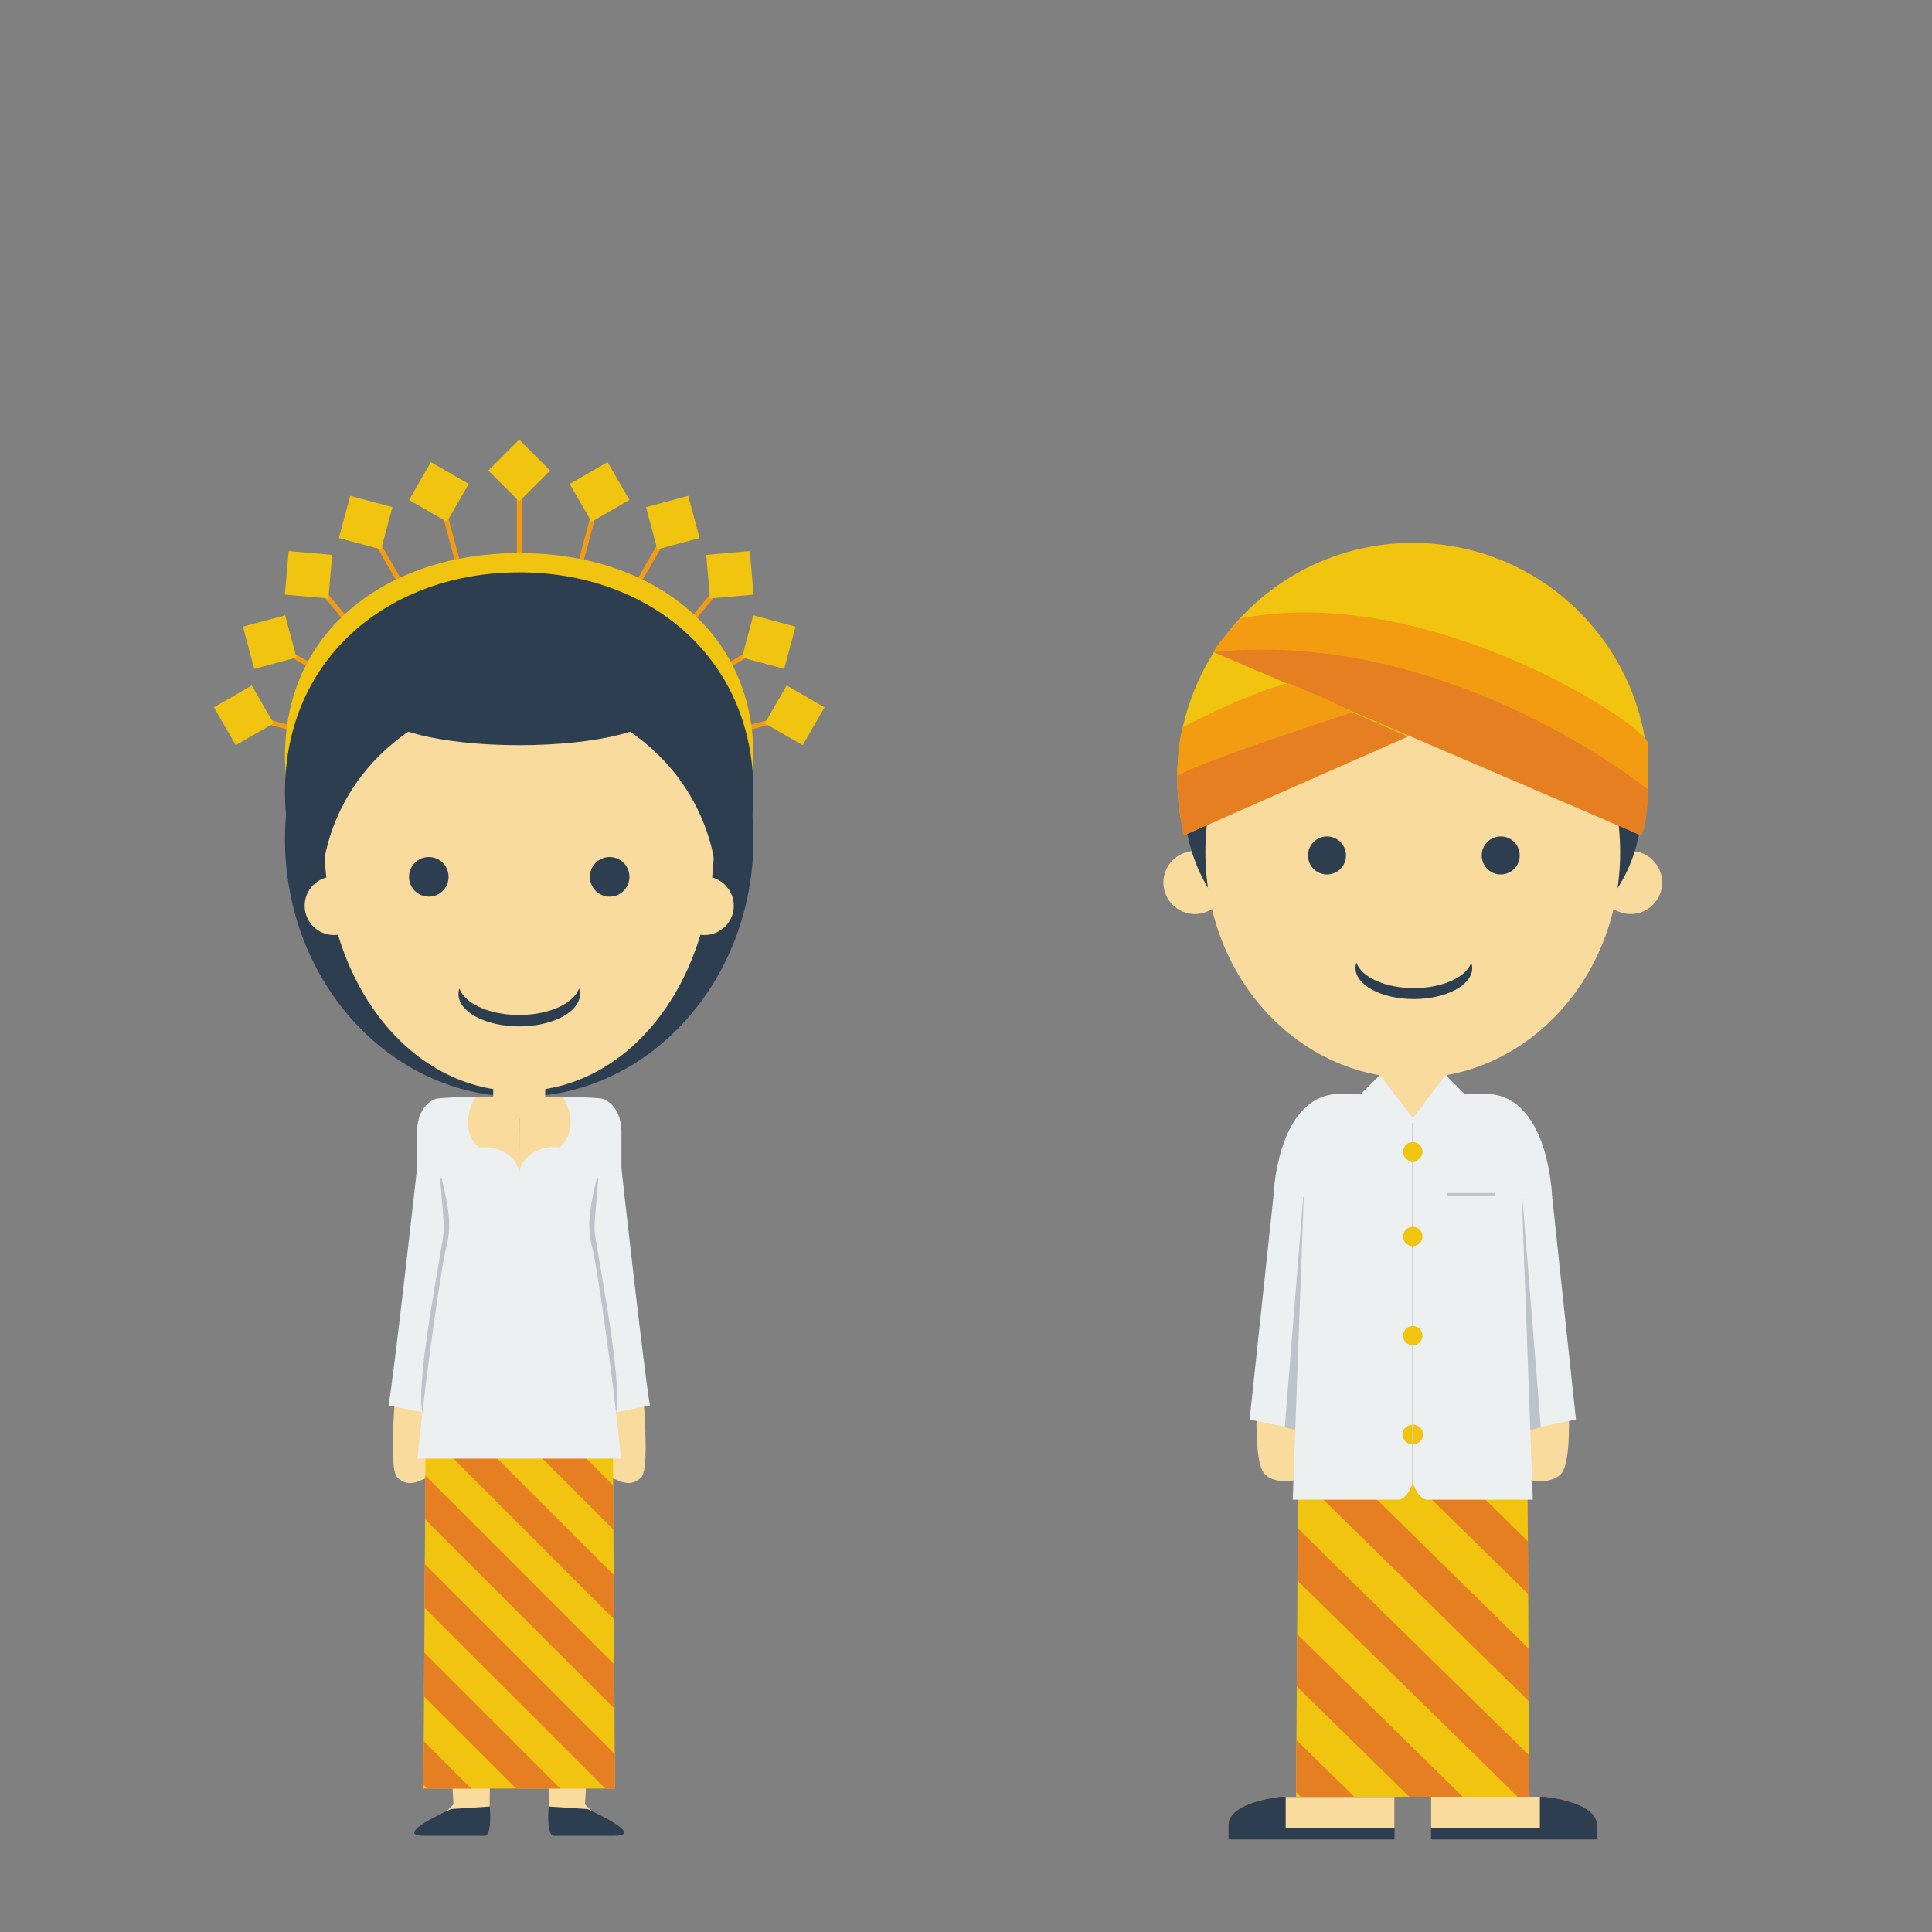 <svg height="800" width="800" xmlns="http://www.w3.org/2000/svg"><rect width="100%" height="100%" fill="#808080" stroke="none"/><g fill="none" fill-rule="evenodd"><path d="M214 229.044h2v-24.245h-2z" fill="#f39c11"/><path d="M215 182.044l12.798 12.798L215 207.64l-12.798-12.798z" fill="#f1c40f"/><path d="M319.702 299.748l-23.419 6.275-.517-1.932 23.418-6.275z" fill="#f39c11"/><path d="M341.423 292.893l-9.05 15.674-15.674-9.05 9.05-15.674z" fill="#f1c40f"/><path d="M310.2 271.72l-20.998 12.123-1-1.732 20.997-12.122z" fill="#f39c11"/><path d="M329.406 259.477l-4.684 17.483-17.483-4.685 4.684-17.483z" fill="#f1c40f"/><path d="M296.605 246.26l-15.584 18.573-1.532-1.286 15.584-18.573z" fill="#f39c11"/><path d="M310.466 228.186l1.577 18.03-18.03 1.578-1.577-18.03z" fill="#f1c40f"/><path d="M246.655 213.581l-6.275 23.42-1.932-.519 6.275-23.419z" fill="#f39c11"/><path d="M251.579 191.343l9.05 15.674-15.675 9.05-9.05-15.674z" fill="#f1c40f"/><path d="M274.483 225.513L262.36 246.51l-1.732-1 12.122-20.997z" fill="#f39c11"/><path d="M284.994 205.306l4.684 17.483-17.482 4.684-4.685-17.482z" fill="#f1c40f"/><path d="M110.298 299.748l23.419 6.275.517-1.932-23.418-6.275z" fill="#f39c11"/><path d="M88.577 292.893l9.05 15.674 15.674-9.05-9.05-15.674z" fill="#f1c40f"/><path d="M119.8 271.72l20.998 12.123 1-1.732-20.997-12.122z" fill="#f39c11"/><path d="M100.594 259.477l4.684 17.483 17.483-4.685-4.684-17.483z" fill="#f1c40f"/><path d="M133.395 246.26l15.584 18.573 1.532-1.286-15.584-18.573z" fill="#f39c11"/><path d="M119.534 228.186l-1.577 18.03 18.03 1.578 1.577-18.03z" fill="#f1c40f"/><path d="M183.345 213.581l6.275 23.42 1.932-.519-6.275-23.419z" fill="#f39c11"/><path d="M178.421 191.343l-9.05 15.674 15.675 9.05 9.05-15.674z" fill="#f1c40f"/><path d="M155.517 225.513l12.122 20.997 1.732-1-12.122-20.997z" fill="#f39c11"/><path d="M145.006 205.306l-4.684 17.483 17.482 4.684 4.685-17.482z" fill="#f1c40f"/><path d="M215 409.258c53.572 0 97-43.039 97-96.129S268.571 229 215 229c-53.572 0-97 31.038-97 84.13 0 53.09 43.428 96.128 97 96.128" fill="#f1c40f"/><g fill="#f9db9d"><path d="M172.537 487.795s0 29.633-2.692 40.408c-2.693 10.776-10.77 78.122-5.385 83.51s10.77 0 13.462 0 13.462-123.918 13.462-123.918zm84.926 0s0 29.633 2.692 40.408c2.693 10.776 10.77 78.122 5.385 83.51s-10.77 0-13.462 0-13.462-123.918-13.462-123.918zm-70.711 241.83l1.018 17.534-.018.003-3 3c-1 1 0 2 6 1 5.055-.843 10.094-2.477 11.562-2.973l.438-.027s.039-6.708.235-18.537z"/></g><path d="M186.83 749.1s-24.986 11.062-11.118 11.062h24.927c3.307 0 2.153-12.123 2.153-12.123z" fill="#2d3e50"/><path d="M243.248 729.625l-1.018 17.534.018.003 3 3c1 1 0 2-6 1-5.055-.843-10.094-2.477-11.562-2.973l-.438-.027s-.039-6.708-.235-18.537z" fill="#f9db9d"/><path d="M243.17 749.1s24.986 11.062 11.118 11.062H229.36c-3.307 0-2.153-12.123-2.153-12.123z" fill="#2d3e50"/><path d="M253.803 600.508L215 601.575l-38.802-1.067-.857 140.093H254.66z" fill="#f1c40f"/><path d="M175.574 702.38l38.22 38.22H231.98l-56.294-56.293zm.226-36.64l74.858 74.86h4.002l-.088-14.268-78.663-78.663zm.223-36.636l78.435 78.434-.113-18.296-78.21-78.212zm8.495-28.367l69.712 69.712-.11-18.297-50.902-50.901zm37.508.645l31.978 31.978-.112-18.297-14.168-14.168zm-46.565 119.563l-.11 18.076 1.58 1.58h18.185z" fill="#e67f22"/><path d="M215 454.153c53.572 0 97-47.79 97-106.74S268.571 254 215 254c-53.572 0-97 34.464-97 93.414s43.428 106.739 97 106.739" fill="#2d3e50"/><path d="M215 400c53.572 0 97-16.288 97-72.08S268.571 237 215 237c-53.572 0-97 35.128-97 90.92S161.428 400 215 400" fill="#2d3e50"/><g fill="#f9db9d"><path d="M138.266 387.185c6.69 0 12.116-5.427 12.116-12.122s-5.425-12.123-12.116-12.123-12.116 5.428-12.116 12.123 5.425 12.122 12.116 12.122m153.468 0c6.691 0 12.116-5.427 12.116-12.122s-5.425-12.123-12.116-12.123-12.116 5.428-12.116 12.123 5.425 12.122 12.116 12.122"/></g><path d="M204.23 463.202h21.539v-18.099H204.23z" fill="#f9db9d"/><path d="M215 451.838c44.61 0 80.773-43.846 80.773-104.922S259.61 255 215 255s-80.773 30.84-80.773 91.916S170.39 451.838 215 451.838" fill="#f9db9d"/><g fill="#2d3e50"><path d="M177.556 371.281a8.193 8.193 0 0 0 8.19-8.195c0-4.527-3.666-8.196-8.19-8.196s-8.191 3.67-8.191 8.196a8.193 8.193 0 0 0 8.19 8.195m74.89 0a8.193 8.193 0 0 0 8.191-8.195c0-4.527-3.667-8.196-8.19-8.196s-8.192 3.67-8.192 8.196a8.193 8.193 0 0 0 8.191 8.195m-62.188 37.977c-.257.767-.415 1.553-.415 2.36 0 7.385 11.264 13.372 25.158 13.372 13.895 0 25.158-5.987 25.158-13.372 0-.807-.157-1.593-.415-2.36-2.1 6.258-12.366 11.013-24.743 11.013s-22.643-4.755-24.743-11.013"/><path d="M214.993 250c-69.468 2.459-88.202 52.625-81.594 113.451 0 0 .531-41.623 43.907-65.582 0 0 9.68-6.231 37.687-7.05s37.687 7.05 37.687 7.05c43.376 23.959 43.907 65.582 43.907 65.582 6.608-60.826-12.126-110.992-81.594-113.451"/><path d="M215 308.567c32.063 0 58.055-6.43 58.055-14.363 0-7.932-25.992-14.363-58.055-14.363s-58.055 6.431-58.055 14.363c0 7.933 25.992 14.363 58.055 14.363"/></g><path d="M194 454.153L187.93 479 215 490l-.14-35.847z" fill="#f9db9d"/><path d="M173 481s-10.14 91-12.14 101l20 4 13.392-79.838v-21z" fill="#ecf0f1"/><path d="M181.752 483.162S183.819 504 183.819 509s-11.882 62-8.959 76l12.892-12.838 4.688-89h-9.688" fill="#bec3c7"/><path d="M215 488l-.125-.064c.074-.472.125-.949.125-1.436 0-6.352-6.492-11.5-14.5-11.5-.796 0-1.572.064-2.333.162-.056-.056-.111-.106-.167-.162-9-9-1-20.848-1-20.848-5.371 0-15.632.485-16.501.848-3.562 1.174-7.823 5.351-7.823 13.938v18.856h10.216c2.812 12.633 4.4 19.467 1.7 29.549-.394 1.473-1.601 8.654-1.601 8.654-2.075 12.09-7.542 50.561-10.141 78.003H215z" fill="#ecf0f1"/><path d="M236 454.153L242.07 479 215 490l.14-35.847z" fill="#f9db9d"/><path d="M257 481s10.14 91 12.14 101l-20 4-13.392-79.838v-21z" fill="#ecf0f1"/><path d="M248.248 483.162S246.181 504 246.181 509s11.882 62 8.959 76l-12.892-12.838-4.688-89h9.688" fill="#bec3c7"/><path d="M215 488l.125-.064A9.245 9.245 0 0 1 215 486.5c0-6.352 6.492-11.5 14.5-11.5.796 0 1.572.064 2.333.162.056-.056.111-.106.167-.162 9-9 1-20.848 1-20.848 5.371 0 15.632.485 16.501.848 3.562 1.174 7.822 5.351 7.822 13.938v18.856h-10.215c-2.812 12.633-4.4 19.467-1.7 29.549.394 1.473 1.601 8.654 1.601 8.654 2.075 12.09 7.542 50.561 10.141 78.003H215z" fill="#ecf0f1"/><g fill="#2d3e50"><path d="M639.393 744.059s21.886 1.953 21.886 11.717v5.858h-68.346v-17.575zm-108.785 0s-21.886 1.953-21.886 11.717v5.858h68.346v-17.575z"/><path d="M639.018 744.059s21.886 1.953 21.886 11.717v5.858h-68.346v-17.575zm-108.035 0s-21.886 1.953-21.886 11.717v5.858h68.346v-17.575z"/></g><path d="M632.27 576.448L585 577.724l-47.27-1.276L536.686 744H633.315z" fill="#f1c40f"/><path d="M536.97 698.287L583.533 744h22.152l-68.578-67.328zm.273-43.819L628.439 744h4.877l-.108-17.066-95.83-94.082zm.274-43.82l95.552 93.807-.137-21.88-95.281-93.544zm10.35-33.927l84.925 83.376-.136-21.883-62.01-60.879zm45.692.771l38.957 38.244-.136-21.882-17.261-16.944zm-56.727 143l-.133 21.616 1.925 1.891h22.153z" fill="#e67f22"/><path d="M570.84 461.88h28.32v-23.797h-28.32z" fill="#f9db9d"/><g fill="#f9db9d"><path d="M585 465.422c7.82 0 14.16-1.586 14.16-3.542s-6.34-3.542-14.16-3.542-14.16 1.586-14.16 3.542 6.34 3.542 14.16 3.542m90.217-86.939c7.204 0 13.043-5.84 13.043-13.043 0-7.204-5.839-13.044-13.043-13.044s-13.043 5.84-13.043 13.044c0 7.203 5.839 13.043 13.043 13.043m-180.434 0c7.204 0 13.043-5.84 13.043-13.043 0-7.204-5.839-13.044-13.043-13.044s-13.043 5.84-13.043 13.044c0 7.203 5.839 13.043 13.043 13.043"/></g><path d="M585 405.678c52.827 0 108.457-29.678 92.108-97.304-8.906-36.84-39.281-76.24-92.108-76.24s-91.07 60.74-93.526 76.24C480.126 380 532.173 405.678 585 405.678" fill="#2d3e50"/><path d="M585 446.418c47.424 0 85.869-41.851 85.869-93.478 0-51.626-38.445-100-85.869-100s-85.869 48.374-85.869 100c0 51.627 38.445 93.478 85.869 93.478" fill="#f9db9d"/><path d="M549.477 362.099c4.346 0 7.869-3.525 7.869-7.873s-3.523-7.873-7.87-7.873-7.868 3.525-7.868 7.873 3.523 7.873 7.869 7.873m71.942 0c4.346 0 7.869-3.525 7.869-7.873s-3.523-7.873-7.87-7.873-7.868 3.525-7.868 7.873 3.523 7.873 7.869 7.873m-59.74 36.482c-.248.737-.4 1.492-.4 2.267 0 7.095 10.821 12.846 24.168 12.846 13.348 0 24.17-5.75 24.17-12.846 0-.775-.153-1.53-.4-2.267-2.018 6.012-11.88 10.58-23.77 10.58-11.889 0-21.75-4.568-23.769-10.58" fill="#2d3e50"/><path d="M639.748 480.019s4.348 56.522 6.522 67.391c2.174 10.87 6.521 56.522 0 63.043-6.522 6.522-26.087 2.174-28.261-15.217s-6.522-78.261-6.522-78.261v-36.956z" fill="#f9db9d"/><path d="M642.697 495.384l9.869 92.435-24.75 5.065-6.75-97.5z" fill="#ecf0f1"/><path d="M629.316 482.634L638 591l-7.4 1.884z" fill="#bec3c7"/><path d="M598.602 445.134l8.021 8.02c2.49-.135 5.248-.215 8.33-.215 26.541 0 27.744 42.678 27.744 42.678h-12.544L634.701 621h-43.7c-3.75 0-6-7-6-7V463z" fill="#ecf0f1"/><path d="M585 615h.25V465.001H585z" fill="#bec3c7"/><g><path d="M585 472.913a4 4 0 0 1 0 8zM585 516a4 4 0 0 0 0-8zm0 33.086a4 4 0 0 1 0 8zm.25 48.914a4 4 0 0 0 0-8z" fill="#f1c40f"/><path d="M530.252 480.019s-4.348 56.522-6.522 67.391c-2.174 10.87-6.52 56.522 0 63.043 6.522 6.522 26.087 2.174 28.261-15.217s6.522-78.261 6.522-78.261v-36.956z" fill="#f9db9d"/></g><path d="M527.303 495.384l-9.869 92.435 24.75 5.065 6.75-97.5z" fill="#ecf0f1"/><path d="M540.684 482.634L532 591l7.4 1.884z" fill="#bec3c7"/><path d="M571.398 445.134l-8.021 8.02a152.548 152.548 0 0 0-8.33-.215c-26.541 0-27.744 42.678-27.744 42.678h12.544L535.299 621h43.7c3.75 0 6-7 6-7V463z" fill="#ecf0f1"/><path d="M584.75 615h.25V465.001h-.25z" fill="#bec3c7"/><path d="M585 472.913a4 4 0 0 0 0 8zM585 516a4 4 0 0 1 0-8zm0 33.086a4 4 0 0 0 0 8zM584.75 598a4 4 0 0 1 0-8z" fill="#f1c40f"/><path d="M599 495h20v-1h-20z" fill="#bec3c7"/><g><path d="M682.5 322.297c0-53.848-43.652-97.5-97.5-97.5s-97.5 43.652-97.5 97.5a97.66 97.66 0 0 0 2.876 23.519L585 304l94.624 41.816a97.66 97.66 0 0 0 2.876-23.52" fill="#f1c40f"/><path d="M490 346s-3-16-2.5-25c0 0 52.5-26 72.5-26l23 10z" fill="#e67f22"/><path d="M682.5 327v-19.072C682.5 301 592.5 241 514 256c0 0-9 8.937-11.5 13.969z" fill="#f39c11"/><path d="M682.5 327s-82.5-67-180-57c0 0 174.5 74.631 176.5 75.815C681 347 682.5 333 682.5 327" fill="#e67f22"/><path d="M487.5 321s0-14 2.5-20c0 0 30-15.694 44-18 0 0 24 10 26 12 0 0-56 18-72.5 26" fill="#f39c11"/></g><g fill="#f9db9d"><path d="M532.375 757h45.068v-12.941h-45.068zm60.182-.059h45.068V744h-45.068z"/></g></g></svg>